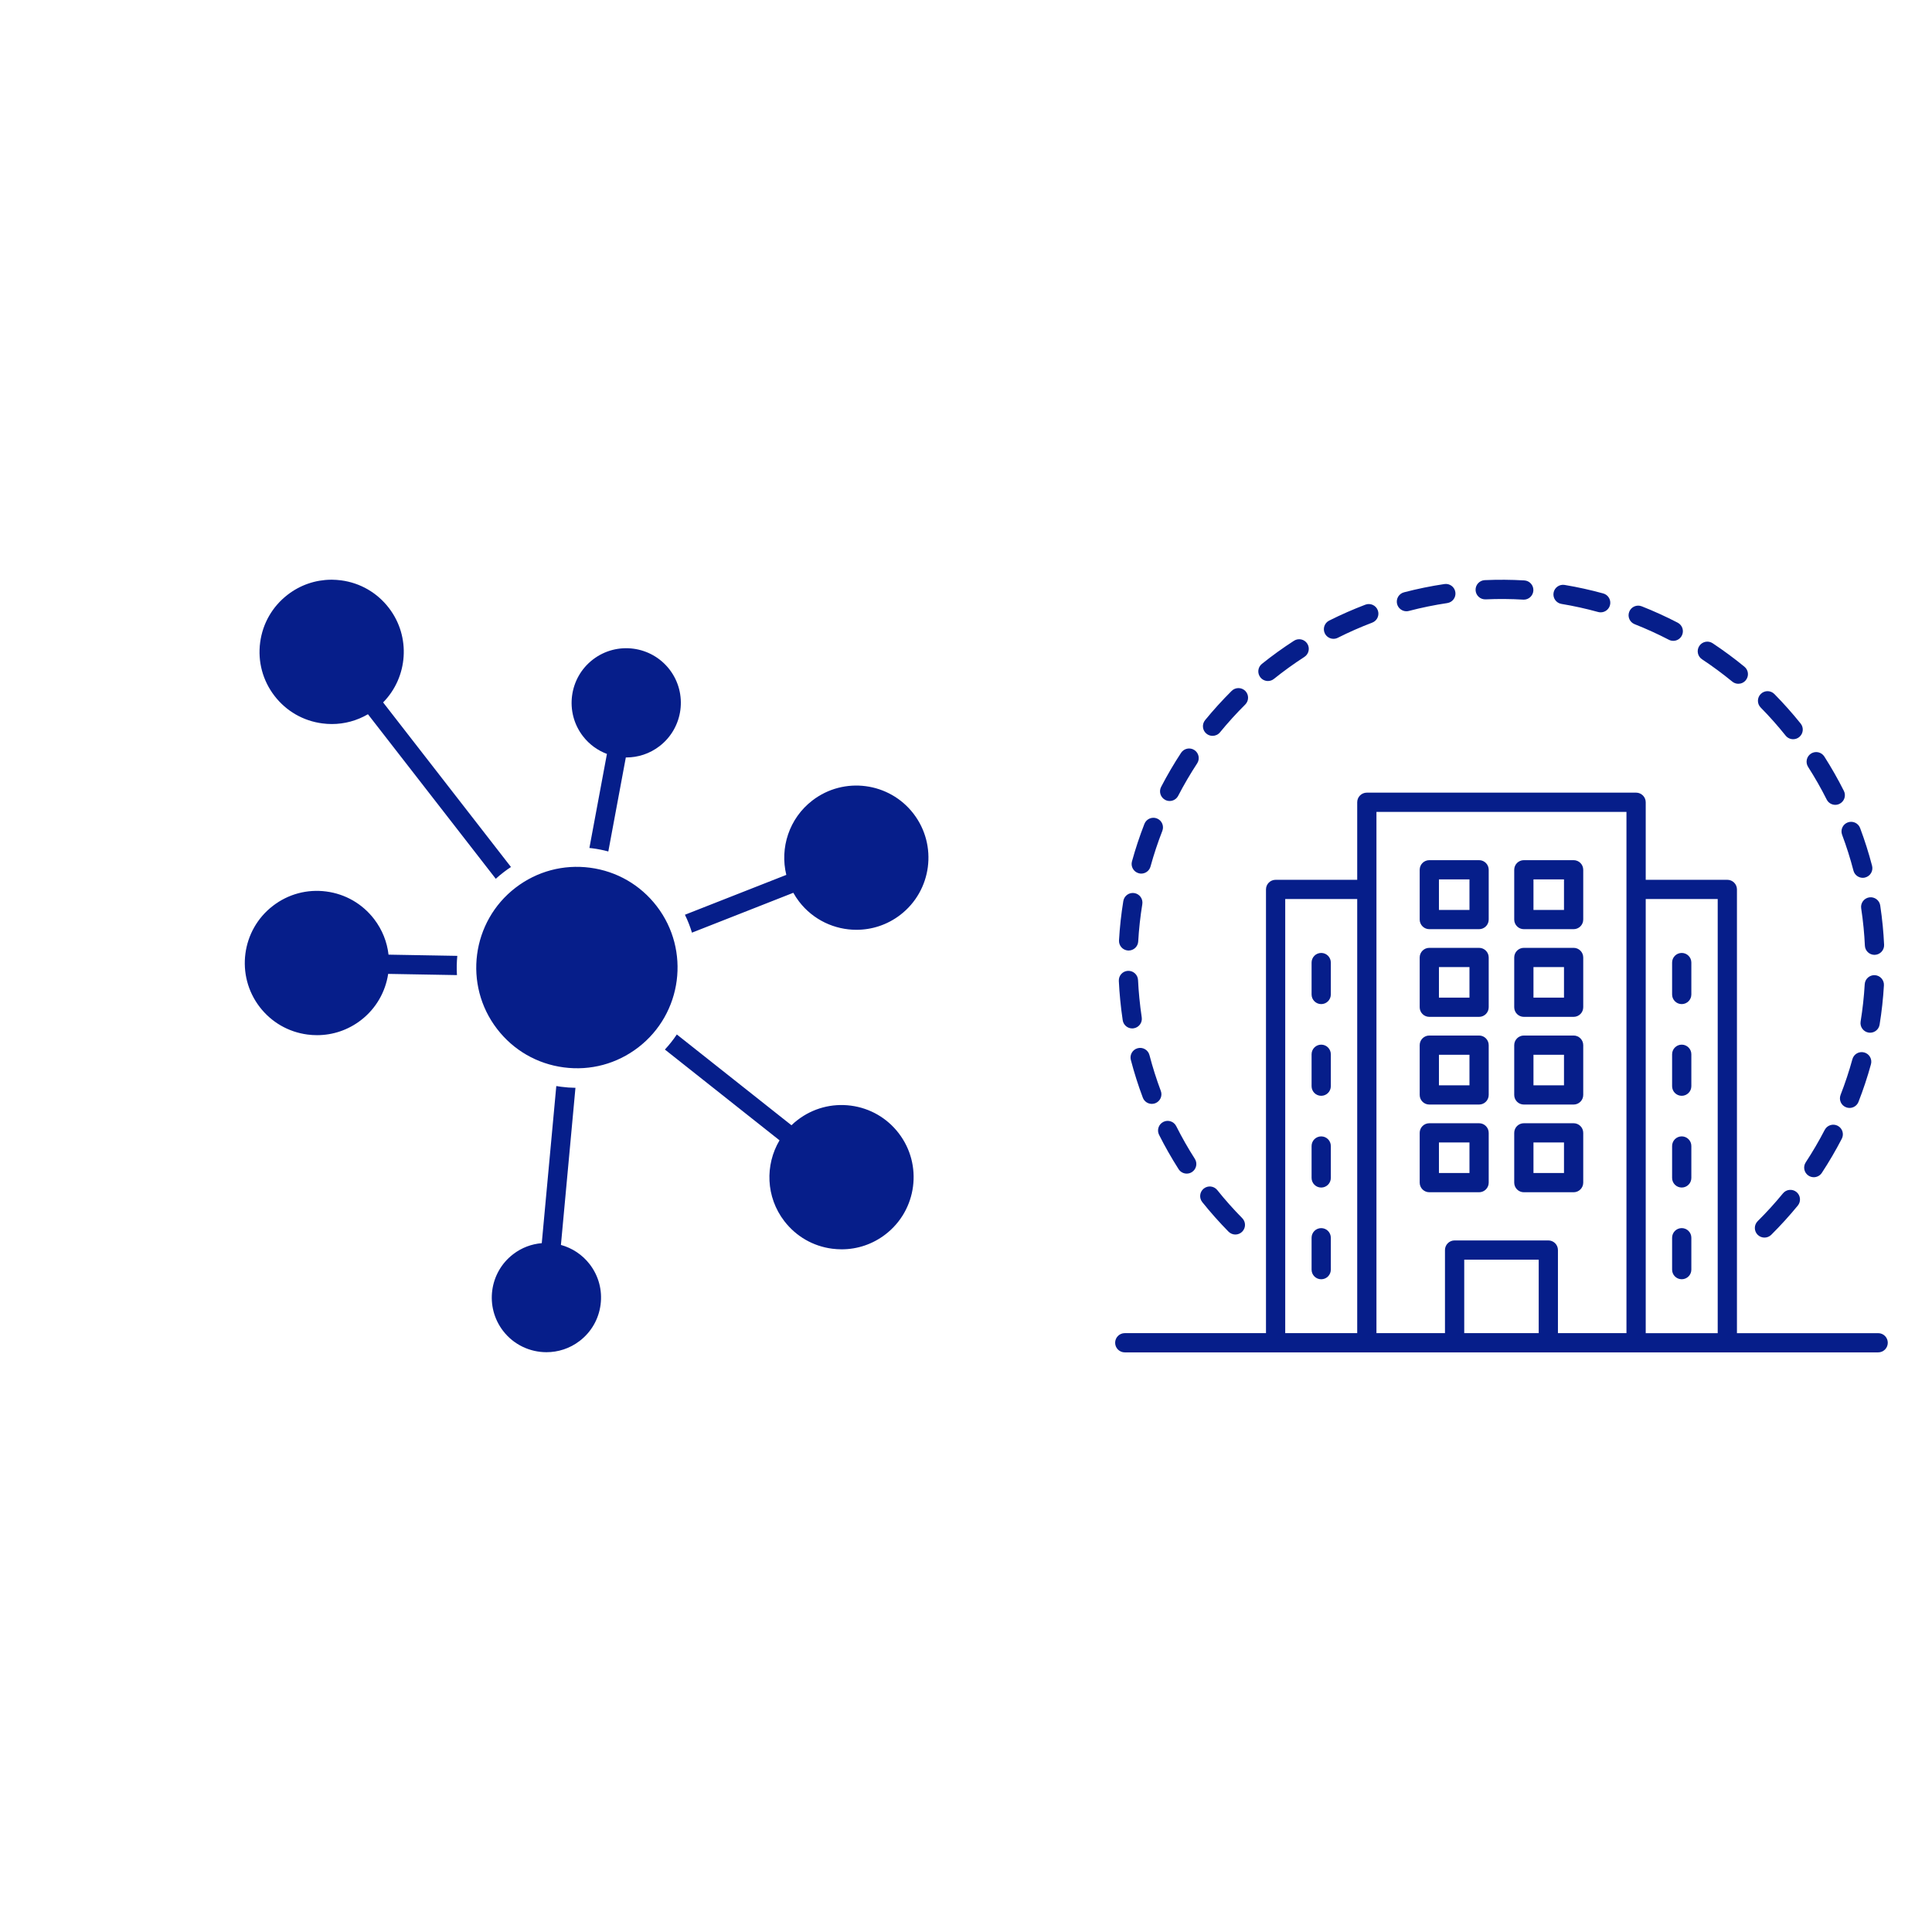 <svg xmlns="http://www.w3.org/2000/svg" xmlns:xlink="http://www.w3.org/1999/xlink" width="500" zoomAndPan="magnify" viewBox="0 0 375 375" height="500" preserveAspectRatio="xMidYMid meet" version="1.0"><defs><clipPath id="03e22adbdb"><path d="M 47 112.5 L 181 112.5 L 181 262.5 L 47 262.5 Z M 47 112.5 " clip-rule="nonzero"/></clipPath><clipPath id="775bdd0446"><path d="M 216.434 112.5 L 366.434 112.5 L 366.434 262.5 L 216.434 262.5 Z M 216.434 112.5 " clip-rule="nonzero"/></clipPath></defs><g clip-path="url(#03e22adbdb)"><path fill="#061e8a" d="M 100.074 172.297 C 91.527 178.859 89.91 191.156 96.473 199.703 C 99.652 203.848 104.254 206.5 109.43 207.18 C 114.605 207.863 119.734 206.488 123.879 203.305 C 132.426 196.742 134.043 184.449 127.48 175.898 C 124.301 171.758 119.699 169.102 114.523 168.422 C 109.352 167.742 104.219 169.117 100.074 172.297 Z M 117.805 146.336 L 114.402 164.59 C 114.609 164.609 114.812 164.637 115.02 164.66 C 116.059 164.797 117.078 165 118.074 165.27 L 121.473 147.02 C 121.504 147.02 121.531 147.023 121.562 147.023 C 123.816 147.023 126.086 146.312 128.008 144.832 C 132.648 141.27 133.523 134.598 129.965 129.961 C 126.402 125.324 119.73 124.445 115.09 128.008 C 110.453 131.57 109.574 138.242 113.137 142.879 C 114.383 144.504 116.016 145.664 117.805 146.336 Z M 99.18 168.285 C 98.695 168.602 98.223 168.934 97.766 169.289 C 97.23 169.699 96.719 170.129 96.23 170.574 L 71.418 138.633 C 69.285 139.879 66.879 140.535 64.406 140.535 C 63.793 140.535 63.176 140.492 62.555 140.41 C 58.844 139.926 55.547 138.02 53.27 135.055 C 50.992 132.09 50.008 128.41 50.496 124.703 C 50.98 120.996 52.887 117.699 55.852 115.422 C 58.289 113.547 61.207 112.551 64.227 112.523 L 64.488 112.523 C 65.059 112.531 65.629 112.57 66.203 112.645 C 69.91 113.133 73.207 115.035 75.484 118.004 C 79.785 123.602 79.18 131.445 74.363 136.34 Z M 88.762 185.531 L 75.414 185.297 C 75.133 182.863 74.215 180.477 72.617 178.395 C 70.336 175.426 67.043 173.527 63.336 173.039 C 59.629 172.551 55.949 173.535 52.984 175.816 C 46.859 180.516 45.703 189.324 50.402 195.449 C 52.68 198.414 55.977 200.316 59.684 200.805 C 60.305 200.887 60.922 200.926 61.539 200.926 C 64.602 200.926 67.566 199.926 70.039 198.031 C 73.02 195.742 74.82 192.48 75.344 189.031 L 88.695 189.266 C 88.617 188.016 88.641 186.77 88.762 185.531 Z M 107.977 210.801 L 105.156 241.297 C 103.203 241.457 101.266 242.16 99.598 243.445 C 94.957 247.008 94.082 253.68 97.645 258.32 C 99.73 261.035 102.883 262.461 106.07 262.461 C 108.32 262.461 110.594 261.75 112.516 260.273 C 114.762 258.547 116.203 256.051 116.57 253.242 C 116.938 250.434 116.195 247.648 114.469 245.398 C 113.008 243.5 111.023 242.23 108.875 241.641 L 111.695 211.145 C 110.777 211.133 109.855 211.066 108.934 210.945 C 108.613 210.902 108.293 210.852 107.977 210.801 Z M 129.055 203.715 C 129.914 202.793 130.688 201.812 131.371 200.789 L 153.621 218.41 C 153.992 218.051 154.391 217.707 154.812 217.387 C 157.781 215.109 161.457 214.121 165.164 214.605 C 168.871 215.094 172.168 216.996 174.445 219.965 C 179.148 226.086 177.988 234.895 171.863 239.594 C 169.395 241.492 166.43 242.492 163.367 242.492 C 162.754 242.492 162.133 242.449 161.512 242.371 C 157.805 241.887 154.512 239.98 152.23 237.012 C 148.645 232.344 148.469 226.117 151.305 221.336 Z M 134.309 181.027 C 133.953 179.844 133.496 178.68 132.945 177.551 L 152.621 169.816 C 151.344 164.586 153.152 158.852 157.688 155.367 C 163.812 150.664 172.621 151.824 177.32 157.949 C 182.023 164.074 180.867 172.879 174.742 177.582 C 172.203 179.531 169.207 180.473 166.23 180.473 C 162.027 180.473 157.863 178.586 155.105 175 C 154.684 174.449 154.312 173.879 153.984 173.289 Z M 134.309 181.027 " fill-opacity="1" fill-rule="evenodd"/></g><g clip-path="url(#775bdd0446)"><path fill="#061e8a" d="M 286.41 114.555 C 286.363 113.523 287.164 112.652 288.195 112.605 C 290.746 112.492 293.328 112.508 295.871 112.66 C 296.898 112.719 297.684 113.602 297.625 114.633 C 297.566 115.625 296.742 116.391 295.766 116.391 C 295.727 116.391 295.688 116.391 295.652 116.387 C 293.238 116.246 290.781 116.227 288.363 116.336 C 287.324 116.379 286.457 115.582 286.41 114.555 Z M 226.172 155.262 C 226.445 155.406 226.742 155.473 227.027 155.473 C 227.703 155.473 228.352 155.105 228.684 154.465 C 229.801 152.312 231.039 150.199 232.367 148.172 C 232.934 147.309 232.691 146.152 231.832 145.586 C 230.969 145.02 229.812 145.262 229.246 146.121 C 227.844 148.254 226.543 150.484 225.367 152.746 C 224.898 153.66 225.258 154.785 226.172 155.262 Z M 228.77 226.938 C 229.125 227.492 229.727 227.797 230.344 227.797 C 230.688 227.797 231.039 227.703 231.348 227.504 C 232.219 226.945 232.469 225.793 231.914 224.922 C 230.609 222.883 229.395 220.75 228.309 218.59 C 227.844 217.668 226.727 217.293 225.805 217.758 C 224.883 218.223 224.512 219.344 224.973 220.266 C 226.117 222.539 227.395 224.785 228.77 226.938 Z M 234.172 142.406 C 234.52 142.691 234.938 142.828 235.352 142.828 C 235.895 142.828 236.43 142.598 236.801 142.145 C 238.332 140.273 239.98 138.457 241.699 136.75 C 242.43 136.023 242.434 134.844 241.711 134.109 C 240.98 133.379 239.801 133.375 239.066 134.098 C 237.258 135.898 235.52 137.809 233.91 139.777 C 233.258 140.578 233.371 141.754 234.172 142.406 Z M 246.102 132.184 C 246.516 132.184 246.926 132.051 247.27 131.773 C 249.16 130.254 251.152 128.82 253.18 127.508 C 254.047 126.945 254.297 125.793 253.738 124.926 C 253.18 124.062 252.023 123.812 251.16 124.371 C 249.023 125.75 246.926 127.262 244.934 128.859 C 244.129 129.504 244 130.68 244.648 131.484 C 245.016 131.941 245.559 132.184 246.102 132.184 Z M 258.832 123.992 C 259.113 123.992 259.402 123.93 259.668 123.793 C 261.836 122.703 264.078 121.715 266.344 120.855 C 267.309 120.488 267.793 119.414 267.426 118.449 C 267.062 117.484 265.98 117 265.016 117.367 C 262.633 118.273 260.27 119.312 257.988 120.457 C 257.066 120.922 256.699 122.047 257.16 122.965 C 257.492 123.617 258.148 123.992 258.832 123.992 Z M 238.457 239.066 C 238.824 239.434 239.305 239.621 239.785 239.621 C 240.262 239.621 240.734 239.441 241.098 239.082 C 241.832 238.359 241.84 237.176 241.117 236.441 C 239.414 234.715 237.781 232.883 236.27 230.992 C 235.629 230.188 234.449 230.062 233.648 230.703 C 232.844 231.348 232.715 232.523 233.359 233.328 C 234.953 235.316 236.668 237.246 238.457 239.066 Z M 272.988 118.645 C 273.145 118.645 273.305 118.625 273.461 118.582 C 275.902 117.945 278.41 117.43 280.918 117.055 C 281.938 116.902 282.641 115.953 282.484 114.934 C 282.332 113.914 281.379 113.211 280.363 113.363 C 277.723 113.758 275.082 114.297 272.512 114.969 C 271.516 115.23 270.918 116.254 271.176 117.246 C 271.402 118.09 272.16 118.645 272.988 118.645 Z M 362.824 174.18 C 361.805 174.332 361.102 175.285 361.254 176.301 C 361.445 177.559 361.602 178.832 361.723 180.082 C 361.836 181.23 361.918 182.402 361.973 183.559 C 362.02 184.555 362.848 185.336 363.84 185.336 C 363.867 185.336 363.898 185.336 363.93 185.332 C 364.957 185.281 365.75 184.406 365.703 183.379 C 365.645 182.16 365.559 180.93 365.441 179.719 C 365.312 178.402 365.148 177.062 364.949 175.742 C 364.797 174.73 363.84 174.031 362.824 174.18 Z M 357.555 162.035 C 358.402 164.301 359.145 166.637 359.754 168.984 C 359.973 169.824 360.734 170.383 361.559 170.383 C 361.715 170.383 361.875 170.363 362.035 170.32 C 363.031 170.059 363.629 169.039 363.367 168.043 C 362.723 165.57 361.941 163.109 361.047 160.723 C 360.688 159.758 359.609 159.27 358.641 159.633 C 357.68 159.992 357.188 161.07 357.555 162.035 Z M 354.559 155.188 C 354.883 155.84 355.543 156.219 356.227 156.219 C 356.512 156.219 356.793 156.152 357.062 156.02 C 357.984 155.555 358.359 154.434 357.895 153.512 C 356.75 151.234 355.473 148.992 354.098 146.836 C 353.539 145.969 352.387 145.715 351.516 146.27 C 350.648 146.828 350.398 147.98 350.949 148.852 C 352.258 150.895 353.473 153.027 354.559 155.188 Z M 361.848 204.281 C 360.852 204.008 359.824 204.59 359.551 205.586 C 358.91 207.922 358.137 210.25 357.258 212.508 C 356.883 213.469 357.355 214.551 358.316 214.922 C 358.543 215.012 358.77 215.051 358.996 215.051 C 359.742 215.051 360.449 214.602 360.734 213.863 C 361.664 211.484 362.477 209.035 363.152 206.574 C 363.426 205.578 362.84 204.551 361.848 204.281 Z M 303.074 117.219 C 305.465 117.613 307.859 118.145 310.195 118.789 C 310.359 118.836 310.527 118.855 310.691 118.855 C 311.512 118.855 312.262 118.312 312.492 117.484 C 312.766 116.492 312.18 115.461 311.188 115.188 C 308.73 114.512 306.207 113.953 303.688 113.535 C 302.672 113.367 301.711 114.055 301.543 115.07 C 301.375 116.086 302.059 117.051 303.074 117.219 Z M 225.312 211.742 C 224.461 209.473 223.719 207.133 223.109 204.789 C 222.852 203.793 221.828 203.195 220.832 203.457 C 219.832 203.715 219.234 204.734 219.496 205.734 C 220.141 208.199 220.918 210.66 221.82 213.051 C 222.098 213.801 222.812 214.262 223.566 214.262 C 223.785 214.262 224.008 214.223 224.223 214.145 C 225.184 213.781 225.676 212.707 225.312 211.742 Z M 364.828 198.883 C 365.238 196.371 365.52 193.805 365.668 191.254 C 365.727 190.223 364.938 189.34 363.914 189.281 C 362.891 189.219 362.004 190.004 361.941 191.035 C 361.801 193.457 361.531 195.895 361.145 198.281 C 360.98 199.297 361.668 200.258 362.688 200.426 C 362.789 200.441 362.891 200.449 362.988 200.449 C 363.887 200.449 364.68 199.801 364.828 198.883 Z M 351.031 228.191 C 351.348 228.398 351.703 228.496 352.055 228.496 C 352.66 228.496 353.258 228.199 353.617 227.652 C 355.016 225.52 356.32 223.289 357.492 221.027 C 357.965 220.113 357.613 218.988 356.695 218.512 C 355.781 218.039 354.652 218.395 354.176 219.312 C 353.062 221.461 351.824 223.578 350.496 225.602 C 349.926 226.469 350.168 227.625 351.031 228.191 Z M 330.363 127.965 C 332.387 129.305 334.359 130.766 336.227 132.293 C 336.574 132.582 336.992 132.719 337.41 132.719 C 337.949 132.719 338.488 132.484 338.852 132.035 C 339.508 131.238 339.391 130.062 338.594 129.41 C 336.629 127.797 334.551 126.266 332.422 124.852 C 331.562 124.281 330.402 124.52 329.836 125.379 C 329.266 126.238 329.5 127.398 330.363 127.965 Z M 342.48 240.215 C 342.957 240.215 343.434 240.035 343.797 239.676 C 345.605 237.879 347.34 235.969 348.957 233.996 C 349.609 233.199 349.492 232.023 348.695 231.371 C 347.898 230.719 346.719 230.836 346.07 231.633 C 344.535 233.504 342.887 235.32 341.164 237.027 C 340.434 237.754 340.43 238.934 341.156 239.668 C 341.523 240.031 342.004 240.215 342.48 240.215 Z M 346.59 142.781 C 346.961 143.242 347.504 143.48 348.051 143.48 C 348.461 143.48 348.871 143.348 349.219 143.07 C 350.023 142.426 350.152 141.25 349.508 140.445 C 347.914 138.457 346.195 136.527 344.406 134.711 C 343.684 133.977 342.5 133.969 341.77 134.695 C 341.035 135.418 341.023 136.602 341.75 137.332 C 343.449 139.059 345.078 140.891 346.59 142.781 Z M 317.285 121.156 C 319.535 122.043 321.766 123.059 323.922 124.176 C 324.195 124.32 324.492 124.387 324.781 124.387 C 325.457 124.387 326.105 124.02 326.438 123.379 C 326.914 122.465 326.559 121.34 325.641 120.863 C 323.375 119.688 321.023 118.617 318.656 117.684 C 317.695 117.305 316.613 117.777 316.238 118.734 C 315.855 119.695 316.324 120.777 317.285 121.156 Z M 221.02 169.496 C 221.184 169.543 221.352 169.566 221.516 169.566 C 222.332 169.566 223.086 169.02 223.312 168.195 C 223.953 165.859 224.727 163.531 225.609 161.273 C 225.98 160.312 225.508 159.23 224.547 158.855 C 223.59 158.484 222.508 158.957 222.129 159.918 C 221.203 162.293 220.391 164.746 219.711 167.207 C 219.441 168.195 220.027 169.223 221.02 169.496 Z M 217.918 198.027 C 218.059 198.953 218.852 199.617 219.762 199.617 C 219.855 199.617 219.949 199.609 220.043 199.594 C 221.062 199.441 221.766 198.488 221.609 197.473 C 221.422 196.215 221.266 194.941 221.145 193.691 C 221.031 192.551 220.949 191.379 220.891 190.215 C 220.84 189.184 219.965 188.395 218.938 188.441 C 217.906 188.488 217.113 189.363 217.164 190.395 C 217.223 191.621 217.312 192.848 217.43 194.051 C 217.555 195.367 217.719 196.703 217.918 198.027 Z M 218.957 184.496 C 218.992 184.496 219.027 184.496 219.066 184.496 C 220.047 184.496 220.871 183.73 220.926 182.738 C 221.066 180.32 221.332 177.879 221.723 175.488 C 221.887 174.473 221.195 173.516 220.18 173.348 C 219.16 173.18 218.203 173.871 218.035 174.891 C 217.625 177.406 217.344 179.977 217.199 182.523 C 217.141 183.555 217.926 184.434 218.957 184.496 Z M 366.418 260.629 C 366.418 261.66 365.582 262.496 364.551 262.496 L 218.316 262.496 C 217.285 262.496 216.449 261.66 216.449 260.629 C 216.449 259.602 217.285 258.762 218.316 258.762 L 245.727 258.762 L 245.727 172.637 C 245.727 171.605 246.562 170.77 247.594 170.77 L 263.434 170.77 L 263.434 155.719 C 263.434 154.688 264.27 153.852 265.301 153.852 L 317.566 153.852 C 318.594 153.852 319.434 154.688 319.434 155.719 L 319.434 170.77 L 335.273 170.77 C 336.301 170.77 337.141 171.605 337.141 172.637 L 337.141 258.766 L 364.551 258.766 C 365.582 258.762 366.418 259.602 366.418 260.629 Z M 319.434 174.504 L 319.434 258.766 L 333.406 258.766 L 333.406 174.504 Z M 267.168 157.586 L 267.168 258.762 L 280.469 258.762 L 280.469 242.629 C 280.469 241.602 281.305 240.766 282.336 240.766 L 300.527 240.766 C 301.559 240.766 302.395 241.602 302.395 242.629 L 302.395 258.762 L 315.695 258.762 L 315.695 157.586 Z M 298.664 244.496 L 284.207 244.496 L 284.207 258.762 L 298.664 258.762 Z M 249.461 258.762 L 263.434 258.762 L 263.434 174.504 L 249.461 174.504 Z M 275.562 178.484 L 275.562 168.824 C 275.562 167.793 276.398 166.957 277.43 166.957 L 287.09 166.957 C 288.121 166.957 288.957 167.793 288.957 168.824 L 288.957 178.484 C 288.957 179.512 288.121 180.352 287.09 180.352 L 277.43 180.352 C 276.395 180.352 275.562 179.512 275.562 178.484 Z M 279.297 176.617 L 285.223 176.617 L 285.223 170.688 L 279.297 170.688 Z M 275.562 195.504 L 275.562 185.844 C 275.562 184.816 276.398 183.977 277.43 183.977 L 287.09 183.977 C 288.121 183.977 288.957 184.816 288.957 185.844 L 288.957 195.504 C 288.957 196.535 288.121 197.371 287.09 197.371 L 277.43 197.371 C 276.395 197.371 275.562 196.535 275.562 195.504 Z M 279.297 193.641 L 285.223 193.641 L 285.223 187.711 L 279.297 187.711 Z M 275.562 212.523 L 275.562 202.863 C 275.562 201.836 276.398 200.996 277.43 200.996 L 287.09 200.996 C 288.121 200.996 288.957 201.836 288.957 202.863 L 288.957 212.523 C 288.957 213.555 288.121 214.391 287.09 214.391 L 277.43 214.391 C 276.395 214.391 275.562 213.559 275.562 212.523 Z M 279.297 210.656 L 285.223 210.656 L 285.223 204.73 L 279.297 204.73 Z M 275.562 229.547 L 275.562 219.887 C 275.562 218.855 276.398 218.02 277.43 218.02 L 287.09 218.02 C 288.121 218.02 288.957 218.855 288.957 219.887 L 288.957 229.547 C 288.957 230.578 288.121 231.414 287.09 231.414 L 277.43 231.414 C 276.395 231.414 275.562 230.578 275.562 229.547 Z M 279.297 227.68 L 285.223 227.68 L 285.223 221.754 L 279.297 221.754 Z M 293.91 178.484 L 293.91 168.824 C 293.91 167.793 294.746 166.957 295.777 166.957 L 305.438 166.957 C 306.469 166.957 307.305 167.793 307.305 168.824 L 307.305 178.484 C 307.305 179.512 306.469 180.352 305.438 180.352 L 295.777 180.352 C 294.746 180.352 293.91 179.512 293.91 178.484 Z M 297.645 176.617 L 303.57 176.617 L 303.57 170.688 L 297.645 170.688 Z M 293.91 195.504 L 293.91 185.844 C 293.91 184.816 294.746 183.977 295.777 183.977 L 305.438 183.977 C 306.469 183.977 307.305 184.816 307.305 185.844 L 307.305 195.504 C 307.305 196.535 306.469 197.371 305.438 197.371 L 295.777 197.371 C 294.746 197.371 293.91 196.535 293.91 195.504 Z M 297.645 193.641 L 303.57 193.641 L 303.57 187.711 L 297.645 187.711 Z M 293.91 212.523 L 293.91 202.863 C 293.91 201.836 294.746 200.996 295.777 200.996 L 305.438 200.996 C 306.469 200.996 307.305 201.836 307.305 202.863 L 307.305 212.523 C 307.305 213.555 306.469 214.391 305.438 214.391 L 295.777 214.391 C 294.746 214.391 293.91 213.559 293.91 212.523 Z M 297.645 210.656 L 303.57 210.656 L 303.57 204.73 L 297.645 204.73 Z M 293.91 229.547 L 293.91 219.887 C 293.91 218.855 294.746 218.02 295.777 218.02 L 305.438 218.02 C 306.469 218.02 307.305 218.855 307.305 219.887 L 307.305 229.547 C 307.305 230.578 306.469 231.414 305.438 231.414 L 295.777 231.414 C 294.746 231.414 293.91 230.578 293.91 229.547 Z M 297.645 227.68 L 303.57 227.68 L 303.57 221.754 L 297.645 221.754 Z M 326.422 194.895 C 327.449 194.895 328.289 194.055 328.289 193.027 L 328.289 186.832 C 328.289 185.801 327.449 184.965 326.422 184.965 C 325.391 184.965 324.555 185.801 324.555 186.832 L 324.555 193.027 C 324.555 194.055 325.387 194.895 326.422 194.895 Z M 326.422 212.695 C 327.449 212.695 328.289 211.859 328.289 210.828 L 328.289 204.633 C 328.289 203.605 327.449 202.766 326.422 202.766 C 325.391 202.766 324.555 203.605 324.555 204.633 L 324.555 210.828 C 324.555 211.859 325.387 212.695 326.422 212.695 Z M 326.422 230.5 C 327.449 230.5 328.289 229.664 328.289 228.633 L 328.289 222.438 C 328.289 221.406 327.449 220.57 326.422 220.57 C 325.391 220.57 324.555 221.406 324.555 222.438 L 324.555 228.633 C 324.555 229.664 325.387 230.5 326.422 230.5 Z M 326.422 248.301 C 327.449 248.301 328.289 247.465 328.289 246.438 L 328.289 240.242 C 328.289 239.211 327.449 238.375 326.422 238.375 C 325.391 238.375 324.555 239.211 324.555 240.242 L 324.555 246.438 C 324.555 247.465 325.387 248.301 326.422 248.301 Z M 256.445 184.965 C 255.414 184.965 254.578 185.801 254.578 186.832 L 254.578 193.027 C 254.578 194.055 255.414 194.895 256.445 194.895 C 257.477 194.895 258.312 194.055 258.312 193.027 L 258.312 186.832 C 258.312 185.801 257.477 184.965 256.445 184.965 Z M 256.445 202.766 C 255.414 202.766 254.578 203.605 254.578 204.633 L 254.578 210.828 C 254.578 211.859 255.414 212.695 256.445 212.695 C 257.477 212.695 258.312 211.859 258.312 210.828 L 258.312 204.633 C 258.312 203.605 257.477 202.766 256.445 202.766 Z M 256.445 220.574 C 255.414 220.574 254.578 221.41 254.578 222.441 L 254.578 228.637 C 254.578 229.664 255.414 230.504 256.445 230.504 C 257.477 230.504 258.312 229.664 258.312 228.637 L 258.312 222.441 C 258.312 221.406 257.477 220.574 256.445 220.574 Z M 256.445 238.379 C 255.414 238.379 254.578 239.215 254.578 240.246 L 254.578 246.438 C 254.578 247.469 255.414 248.305 256.445 248.305 C 257.477 248.305 258.312 247.469 258.312 246.438 L 258.312 240.246 C 258.312 239.211 257.477 238.379 256.445 238.379 Z M 256.445 238.379 " fill-opacity="1" fill-rule="nonzero"/></g></svg>
